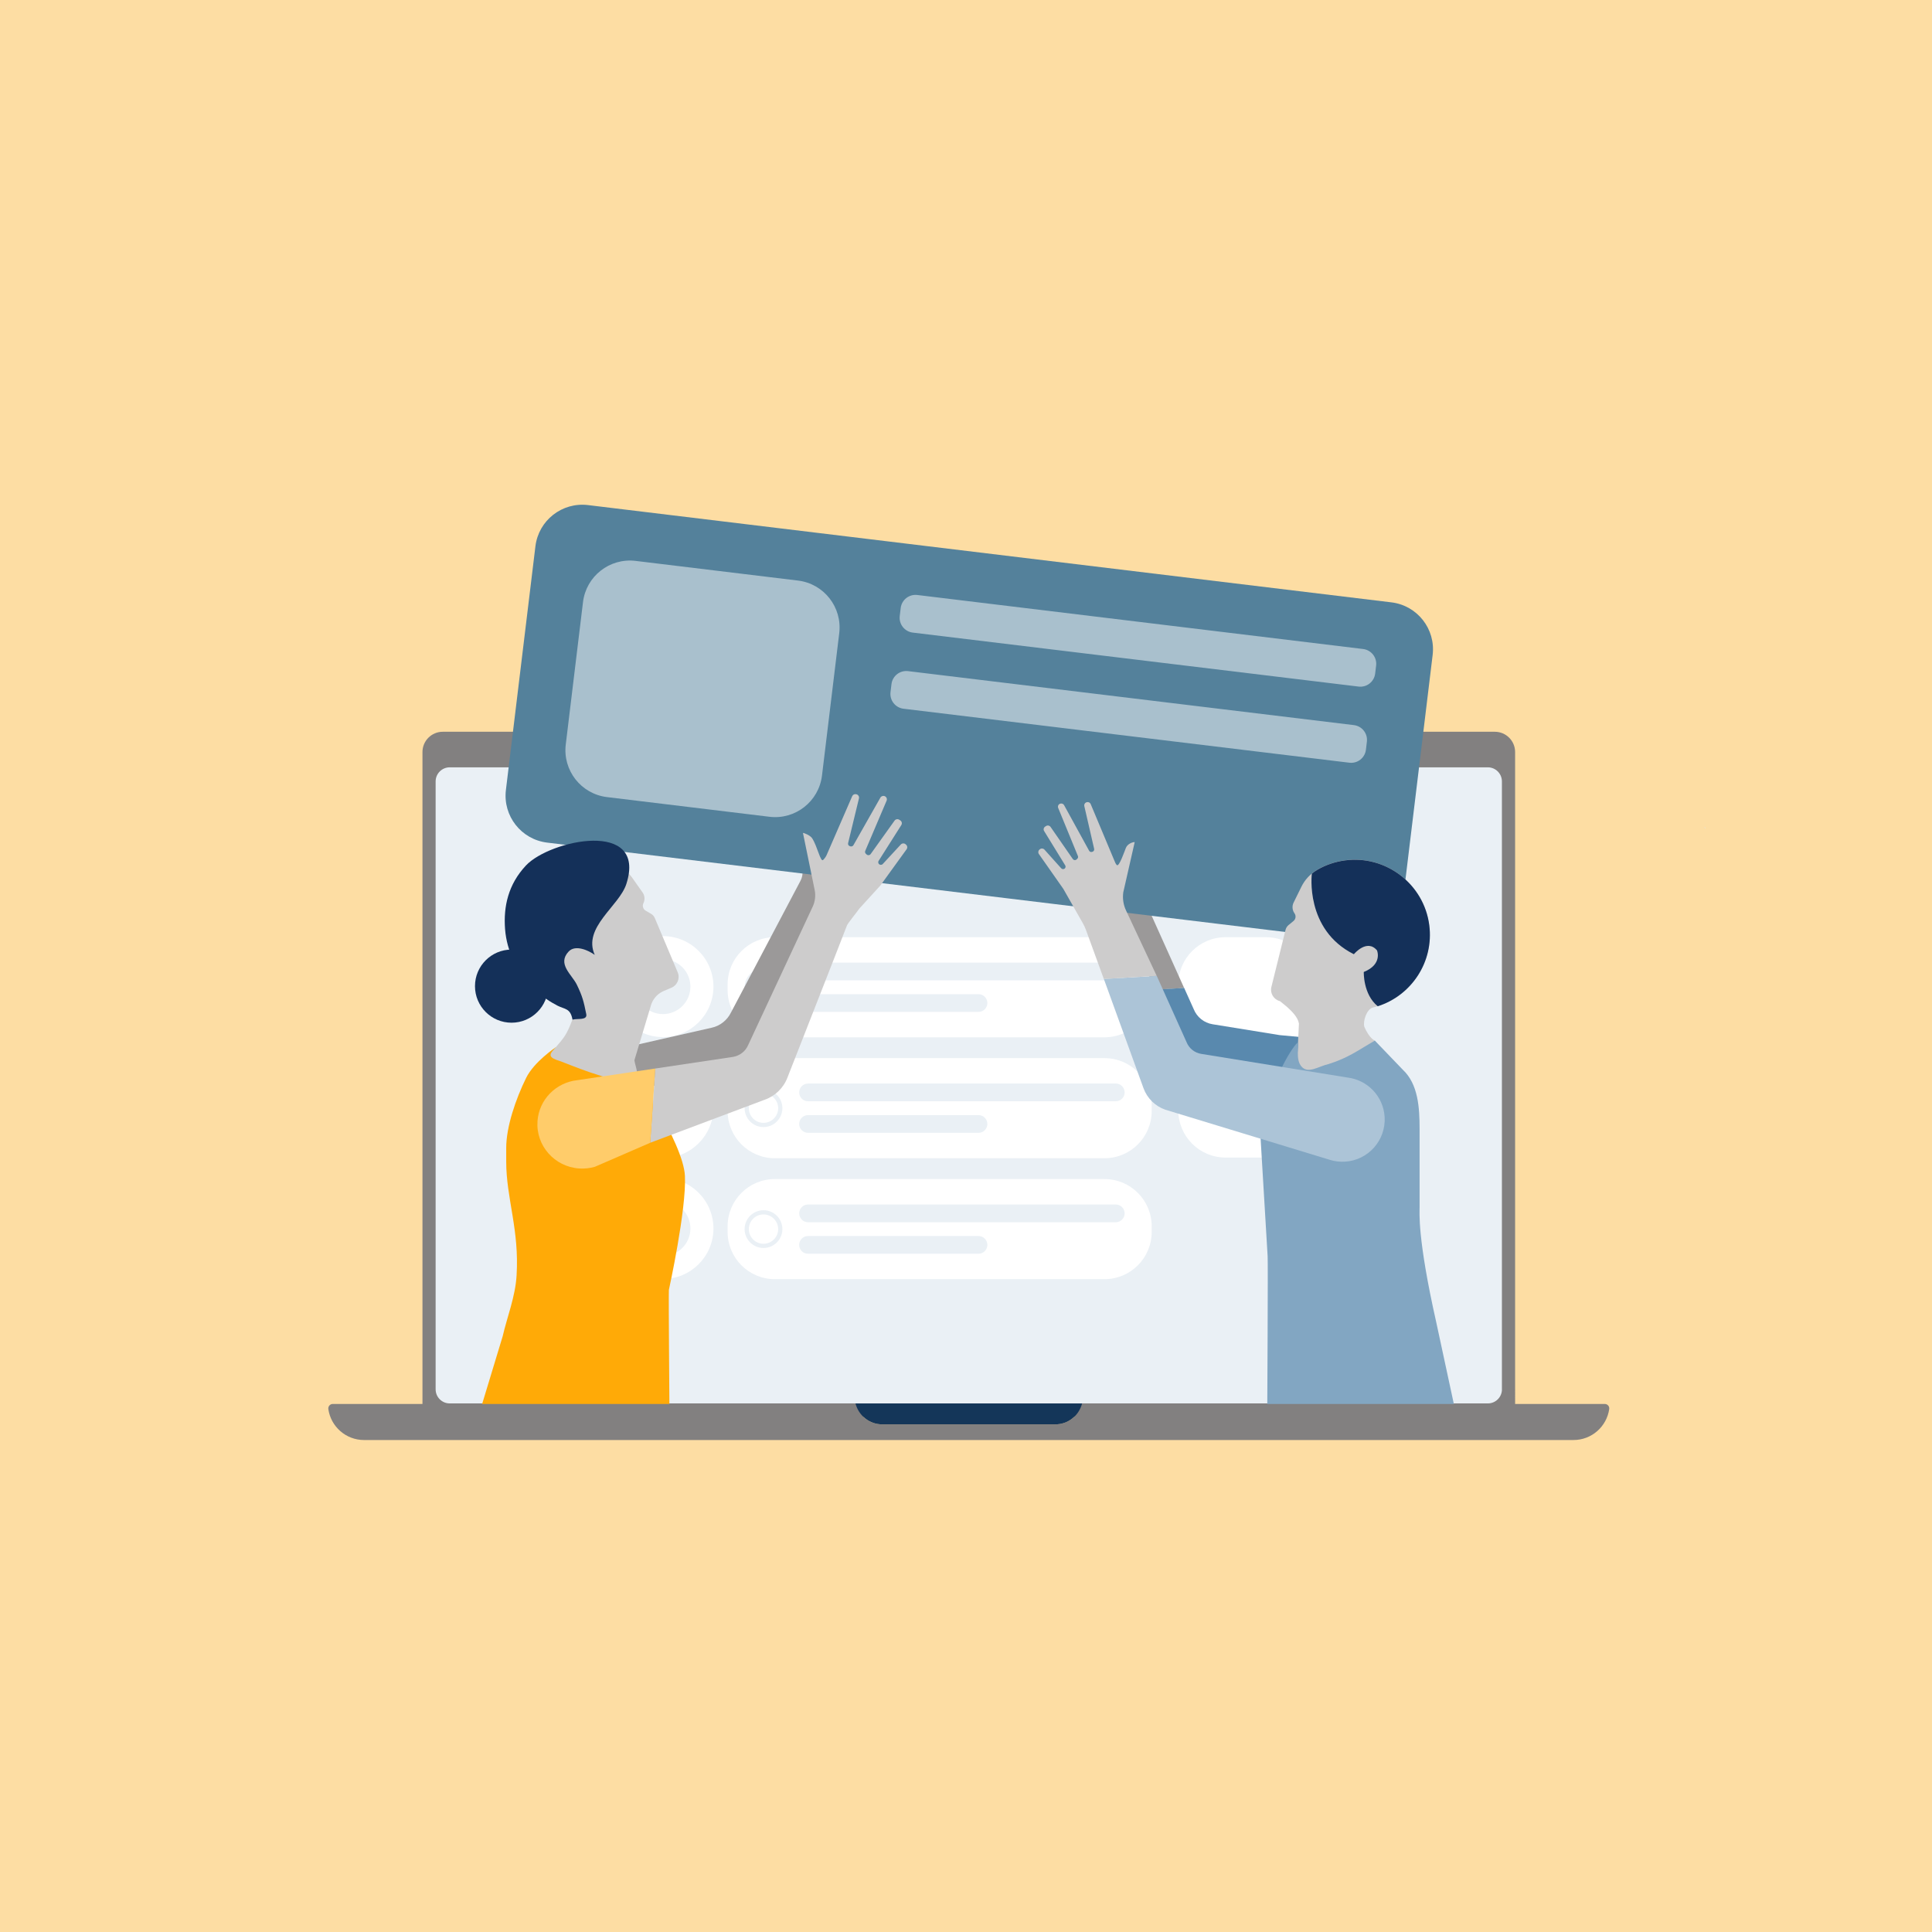 <?xml version="1.0" encoding="UTF-8"?> <!-- Generator: Adobe Illustrator 24.2.1, SVG Export Plug-In . SVG Version: 6.00 Build 0) --> <svg xmlns="http://www.w3.org/2000/svg" xmlns:xlink="http://www.w3.org/1999/xlink" version="1.1" x="0px" y="0px" viewBox="0 0 540 540" style="enable-background:new 0 0 540 540;" xml:space="preserve"> <style type="text/css"> .st0{fill:#FDDDA3;} .st1{fill:#EAF0F5;} .st2{fill:#E2E0DF;} .st3{fill:#FFFFFF;} .st4{fill:#D5E1EB;} .st5{fill:#828080;} .st6{fill:none;} .st7{clip-path:url(#SVGID_2_);} .st8{fill:#9B9999;} .st9{fill:#54819B;} .st10{fill:#A9C0CD;} .st11{fill:#5989AE;} .st12{fill:#143059;} .st13{fill:#43597A;} .st14{fill:#CDCCCC;} .st15{fill:#82A6C2;} .st16{fill:#FFAA07;} .st17{fill:#FCBB47;} .st18{fill:#FBA919;} .st19{fill:#BBB1CC;} .st20{fill:#988BB3;} .st21{fill:#FFCC6A;} .st22{fill:#ACC4D7;} .st23{fill:#143659;} </style> <g id="Layer_1"> <rect x="0" class="st0" width="540" height="540"></rect> </g> <g id="Layer_2"> <path class="st1" d="M197.95,430.72"></path> <path class="st1" d="M201.15,290.99"></path> <path class="st2" d="M476.65,231.61c0.08-0.21-0.08-0.44-0.3-0.44"></path> <rect x="120.42" y="212.41" class="st1" width="301.04" height="182.78"></rect> <g> <g> <path class="st3" d="M308.7,289.93h-92.13c-7.29,0-13.2-5.91-13.2-13.2v-1.58c0-7.29,5.91-13.2,13.2-13.2h92.13 c7.29,0,13.2,5.91,13.2,13.2v1.58C321.9,284.02,315.99,289.93,308.7,289.93z"></path> <g> <g> <path class="st1" d="M311.86,274.01h-86c-1.37,0-2.48-1.11-2.48-2.48l0,0c0-1.37,1.11-2.48,2.48-2.48h86 c1.37,0,2.48,1.11,2.48,2.48l0,0C314.34,272.9,313.23,274.01,311.86,274.01z"></path> <path class="st1" d="M273.49,282.83h-47.64c-1.37,0-2.48-1.11-2.48-2.48l0,0c0-1.37,1.11-2.48,2.48-2.48h47.64 c1.37,0,2.48,1.11,2.48,2.48l0,0C275.97,281.72,274.86,282.83,273.49,282.83z"></path> </g> <g> <path class="st1" d="M213.4,281.21c-2.91,0-5.28-2.37-5.28-5.28c0-2.91,2.37-5.28,5.28-5.28c2.91,0,5.28,2.37,5.28,5.28 C218.67,278.85,216.31,281.21,213.4,281.21z M213.4,271.84c-2.26,0-4.1,1.84-4.1,4.1c0,2.26,1.84,4.1,4.1,4.1s4.1-1.84,4.1-4.1 C217.5,273.68,215.66,271.84,213.4,271.84z"></path> </g> </g> <path class="st3" d="M185.3,289.87L185.3,289.87c7.79,0,14.11-6.32,14.11-14.11l0,0c0-7.79-6.32-14.11-14.11-14.11h0 c-7.79,0-14.11,6.32-14.11,14.11l0,0C171.19,283.56,177.51,289.87,185.3,289.87z"></path> <circle class="st1" cx="185.3" cy="275.77" r="7.67"></circle> </g> <g> <path class="st3" d="M308.7,323.73h-92.13c-7.29,0-13.2-5.91-13.2-13.2v-1.58c0-7.29,5.91-13.2,13.2-13.2h92.13 c7.29,0,13.2,5.91,13.2,13.2v1.58C321.9,317.82,315.99,323.73,308.7,323.73z"></path> <g> <g> <path class="st1" d="M311.86,307.81h-86c-1.37,0-2.48-1.11-2.48-2.48l0,0c0-1.37,1.11-2.48,2.48-2.48h86 c1.37,0,2.48,1.11,2.48,2.48l0,0C314.34,306.7,313.23,307.81,311.86,307.81z"></path> <path class="st1" d="M273.49,316.63h-47.64c-1.37,0-2.48-1.11-2.48-2.48l0,0c0-1.37,1.11-2.48,2.48-2.48h47.64 c1.37,0,2.48,1.11,2.48,2.48l0,0C275.97,315.52,274.86,316.63,273.49,316.63z"></path> </g> <g> <path class="st1" d="M213.4,315.02c-2.91,0-5.28-2.37-5.28-5.28c0-2.91,2.37-5.28,5.28-5.28c2.91,0,5.28,2.37,5.28,5.28 C218.67,312.65,216.31,315.02,213.4,315.02z M213.4,305.64c-2.26,0-4.1,1.84-4.1,4.1c0,2.26,1.84,4.1,4.1,4.1s4.1-1.84,4.1-4.1 C217.5,307.48,215.66,305.64,213.4,305.64z"></path> </g> </g> <path class="st3" d="M185.3,323.68L185.3,323.68c7.79,0,14.11-6.32,14.11-14.11v0c0-7.79-6.32-14.11-14.11-14.11h0 c-7.79,0-14.11,6.32-14.11,14.11v0C171.19,317.36,177.51,323.68,185.3,323.68z"></path> <circle class="st1" cx="185.3" cy="309.57" r="7.67"></circle> </g> <g> <path class="st3" d="M308.7,357.53h-92.13c-7.29,0-13.2-5.91-13.2-13.2v-1.58c0-7.29,5.91-13.2,13.2-13.2h92.13 c7.29,0,13.2,5.91,13.2,13.2v1.58C321.9,351.62,315.99,357.53,308.7,357.53z"></path> <g> <g> <path class="st1" d="M311.86,341.62h-86c-1.37,0-2.48-1.11-2.48-2.48l0,0c0-1.37,1.11-2.48,2.48-2.48h86 c1.37,0,2.48,1.11,2.48,2.48l0,0C314.34,340.5,313.23,341.62,311.86,341.62z"></path> <path class="st1" d="M273.49,350.43h-47.64c-1.37,0-2.48-1.11-2.48-2.48v0c0-1.37,1.11-2.48,2.48-2.48h47.64 c1.37,0,2.48,1.11,2.48,2.48v0C275.97,349.32,274.86,350.43,273.49,350.43z"></path> </g> <g> <path class="st1" d="M213.4,348.82c-2.91,0-5.28-2.37-5.28-5.28c0-2.91,2.37-5.28,5.28-5.28c2.91,0,5.28,2.37,5.28,5.28 C218.67,346.45,216.31,348.82,213.4,348.82z M213.4,339.44c-2.26,0-4.1,1.84-4.1,4.1c0,2.26,1.84,4.1,4.1,4.1s4.1-1.84,4.1-4.1 C217.5,341.28,215.66,339.44,213.4,339.44z"></path> </g> </g> <path class="st3" d="M185.3,357.48L185.3,357.48c7.79,0,14.11-6.32,14.11-14.11v0c0-7.79-6.32-14.11-14.11-14.11h0 c-7.79,0-14.11,6.32-14.11,14.11v0C171.19,351.16,177.51,357.48,185.3,357.48z"></path> <circle class="st1" cx="185.3" cy="343.37" r="7.67"></circle> </g> <g> <circle class="st4" cx="168.63" cy="239.64" r="2.18"></circle> </g> <path class="st3" d="M353.84,323.54h-11.3c-7.29,0-13.2-5.91-13.2-13.2v-35.19c0-7.29,5.91-13.2,13.2-13.2h11.3 c7.29,0,13.2,5.91,13.2,13.2v35.19C367.04,317.63,361.13,323.54,353.84,323.54z"></path> </g> <g> <path class="st5" d="M417.81,204.53H123.75c-3.13,0-5.67,2.54-5.67,5.67v185.75h305.4V210.21 C423.48,207.07,420.94,204.53,417.81,204.53z M419.8,388.32c0,2.18-1.77,3.94-3.94,3.94H125.7c-2.18,0-3.94-1.77-3.94-3.94V218.41 c0-2.18,1.77-3.94,3.94-3.94h290.15c2.18,0,3.94,1.77,3.94,3.94V388.32z"></path> <circle class="st5" cx="270.78" cy="209.45" r="2.96"></circle> </g> <rect x="120.42" y="138" class="st6" width="301.04" height="257.19"></rect> <g> <defs> <rect id="SVGID_1_" x="120.42" y="138.01" width="301.04" height="257.18"></rect> </defs> <clipPath id="SVGID_2_"> <use xlink:href="#SVGID_1_" style="overflow:visible;"></use> </clipPath> <g class="st7"> <path class="st8" d="M229.47,237.04l1.34,9.91l0,0l4.59,5.7l-22.92,43.43c-7.69,0.23-8.13,0.86-8.65,1.42 c-1.09,1.18-2.53,2.04-4.1,2.38l-19.55,4.17l-4.1,0.87l-2.3-5.07l0.06-2.22c0,0,0,0,0,0l0.06-2.31l-3.16-1.67l28.18-6.4 c2.31-0.49,4.36-2.11,5.39-4.25l3-5.68l16.41-31.1c0.47-0.88,0.67-1.85,0.58-2.77l-0.69-7.05L229.47,237.04"></path> <path class="st8" d="M308.76,243.77c-0.31,2.23,0.12,2.22,1.08,4.26l11.1,23.66l-0.32,0.02l2.53,4.9l7.82-0.46L316.6,244.2"></path> <g> <path class="st9" d="M377.49,262.7l-224.57-27.19c-7.24-0.88-12.39-7.45-11.52-14.69l8.25-68.13 c0.88-7.24,7.45-12.39,14.69-11.52l224.57,27.19c7.24,0.88,12.39,7.45,11.52,14.69l-8.25,68.13 C391.31,258.42,384.73,263.57,377.49,262.7z"></path> <path class="st10" d="M377.15,213.18l-124.62-15.09c-2.28-0.28-3.9-2.35-3.63-4.63l0.27-2.25c0.28-2.28,2.35-3.9,4.63-3.63 l124.62,15.09c2.28,0.28,3.9,2.35,3.63,4.63l-0.27,2.25C381.51,211.83,379.43,213.46,377.15,213.18z"></path> <path class="st10" d="M215.06,228.29l-45.41-5.5c-7.24-0.88-12.39-7.45-11.52-14.69l4.82-39.81 c0.88-7.24,7.45-12.39,14.69-11.52l45.41,5.5c7.24,0.88,12.39,7.45,11.52,14.69l-4.82,39.81 C228.87,224.01,222.3,229.17,215.06,228.29z"></path> <path class="st10" d="M379.73,191.9l-124.62-15.09c-2.28-0.28-3.9-2.35-3.63-4.63l0.27-2.25c0.28-2.28,2.35-3.9,4.63-3.63 L381,181.4c2.28,0.28,3.9,2.35,3.63,4.63l-0.27,2.25C384.08,190.56,382.01,192.18,379.73,191.9z"></path> </g> <path class="st11" d="M357.69,289.32l-18.77-3.04c-2.38-0.38-4.38-1.99-5.28-4.23l-2.66-5.92l-7.82,0.46l8.58,19.06 c0.9,2.24,2.9,3.84,5.28,4.23l24.3,3.93l2.83-5.59l0.13-2.38l0.17-3.22c0.05-1.01,0.16-2.22-0.62-2.73L357.69,289.32z"></path> <path class="st12" d="M431.61,548.17l-20.46,0.06c-5.33,15.85-22.02,19.14-29.26,19.82c-1.94,0.18-3.41,1.82-3.41,3.77v1.46 c0,1.02,0.82,1.84,1.84,1.84h48.67c1.01,0,1.93-0.06,2.77-0.18c5.1-0.73,8.14-6.07,6.23-10.85L431.61,548.17z"></path> <path class="st12" d="M363.8,548.17l-20.46,0.06c-5.33,15.85-22.02,19.14-29.26,19.82c-1.94,0.18-3.41,1.82-3.41,3.77v1.46 c0,1.02,0.82,1.84,1.84,1.84h48.67c1.01,0,1.93-0.06,2.77-0.18c5.1-0.73,8.14-6.07,6.23-10.85L363.8,548.17z"></path> <path class="st13" d="M411.71,463.15c-0.67-2.29-1.08-4.65-1.22-7.04l-2.74-53.69c-0.06-2.18-0.48-4.28-1.18-6.26 c-0.11,0.02-0.23,0.04-0.35,0.04h-47.4l11.87,30.65l13.69,44.12l29.64,77.85h24.01L411.71,463.15z"></path> <path class="st12" d="M384.38,470.99l-13.69-44.12l-11.87-30.65h-2.01l-2.55,85.11c-0.02,0.64-0.01,1.27,0.03,1.91l4.83,65.61 h22.12l0.24-65.38c0.03-0.45,0.09-0.91,0.2-1.35l2.95-10.49L384.38,470.99z"></path> <path class="st14" d="M384.27,290.85c-2.85,4.14-9.77,10.5-15.28,9.13c-2.17-0.54-4.65,0.01-6.56-1.02l0.63-12.83 c-0.23-1.72-1.94-3.45-3.37-4.73l-1.94-1.58c-1.76-0.44-2.83-2.22-2.39-3.97l3.96-15.98c0.13-0.51,0.42-0.97,0.83-1.31l1.38-1.13 c0.63-0.52,0.77-1.43,0.31-2.12l-0.09-0.13c-0.57-0.86-0.64-1.96-0.19-2.89l2.18-4.43c0.98-2,2.54-3.67,4.47-4.78 c2.29-1.32,4.88-2.23,7.66-2.61c11.48-1.55,22.14,6.63,23.61,18.12c1.37,10.66-5.54,20.51-15.77,23.02 c-1.66,0.41-2.82,3.72-2.38,5.37C382.75,290.31,384.27,290.85,384.27,290.85"></path> <path class="st12" d="M378.41,266.71c0,0,3.64-4.44,6.47-1.07c0,0,1.64,3.88-3.7,6.03c0,0-0.22,6.22,3.9,9.58h0 c9.48-3.02,15.72-12.46,14.41-22.64c-1.47-11.49-12.13-19.68-23.61-18.12c-2.79,0.38-5.37,1.28-7.66,2.61 c-0.55,0.32-1.07,0.68-1.55,1.08C366.67,244.18,364.63,259.82,378.41,266.71z"></path> <path class="st15" d="M337.02,295.88"></path> <path class="st15" d="M371.38,297.39c-2.84,0.64-5.74,2.85-7.61,0.71c-1.77-2.03-0.63-6-0.96-6.65 c-0.21-0.41-2.61,2.95-4.36,6.57c-1.34,2.77-6.35,16.19-6.35,16.19l2.21,36.96c0.12,1.92-0.1,42.64-0.14,49.49 c0,0.64,0.52,1.16,1.16,1.16h50.89c1.15,0,1.98-1.08,1.69-2.19l-6.48-30.08c-5.35-23.76-4.63-30.86-4.65-32.08s0-13.04,0-18.09 l0-3.84c0-5.92-0.38-12.54-4.71-16.57l-7.8-8.12C379.78,293.45,376.83,295.69,371.38,297.39z"></path> <path class="st15" d="M204.29,298.77"></path> <path class="st16" d="M147.05,301.29c-2.9,5.89-5.57,13.67-5.56,19.59l0,3.84c0,5.06,0.9,9.73,1.76,15.01s1.51,10.39,1.14,16.73 c-0.34,5.94-2.67,11.7-3.88,17l-7.11,23.44c-0.29,1.11,0.54,2.19,1.69,2.19h50.89c0.64,0,1.16-0.51,1.16-1.16 c-0.04-6.86-0.29-35.5-0.18-37.42c0,0,4.93-22.39,4.48-31.84c-0.45-9.45-15.16-30.91-15.16-30.91l0.05-2.2 c-2.06,0.7-3.07,0.79-5.3,0.96c-5.66,0.43-10.91-0.96-15.69-3.8C155.33,292.74,149.29,296.73,147.05,301.29z"></path> <path class="st17" d="M135.1,399.1c-0.12,0-0.24-0.02-0.35-0.04c-0.7,1.97-1.12,4.07-1.18,6.26L130.82,459 c-0.01,0.16-0.03,0.33-0.04,0.49c0-0.01,0-0.02,0-0.03h31.73l8.11-29.71l11.87-30.65H135.1z"></path> <polygon class="st18" points="186.31,461.94 184.5,399.1 182.49,399.1 170.62,429.75 161.55,461.94 "></polygon> <path class="st12" d="M87.57,571.52c-6.6-0.62-21.05-3.41-27.59-15.9c-1.16-2.22-1.25-4.86-0.25-7.16h0 c0.57-1.3-0.38-2.75-1.8-2.75h-4.22c-1.23,0-2.36,0.68-2.94,1.76L49.94,549c-0.88,1.64-2.59,2.66-4.45,2.66l-5.62-0.02 c-1.22,0-2.32,0.74-2.77,1.87l-5.63,14.04c-1.91,4.76,1.1,10.1,6.17,10.84c0.85,0.12,1.79,0.19,2.83,0.19h48.67 c1.02,0,1.84-0.82,1.84-1.84v-1.46C90.98,573.34,89.51,571.7,87.57,571.52z"></path> <path class="st19" d="M107.96,551.94c0.3-0.12,0.61-0.21,0.94-0.21l4.67,0.01c1.55,0,2.97-0.85,3.7-2.21l0.69-1.29 c0.48-0.9,1.42-1.46,2.44-1.46h3.51c0.5,0,0.92,0.22,1.21,0.55c2.33-6.82,4.67-13.65,7.01-20.47c0.87-2.53,1.73-5.07,2.6-7.6 c2.36-6.91,4.73-13.83,7.89-20.41c6.38-13.26,15.97-25.2,19.68-39.39h-30.25c-0.47,16.09-16.97,28.99-17.52,45.37 C114.52,505.39,114.94,536.84,107.96,551.94z"></path> <path class="st12" d="M159.06,571.52c-6.6-0.62-21.05-3.41-27.59-15.9c-1.16-2.22-1.25-4.86-0.25-7.16l0,0 c0.57-1.3-0.38-2.75-1.8-2.75h-4.22c-1.23,0-2.36,0.68-2.94,1.76l-0.83,1.55c-0.88,1.64-2.59,2.66-4.45,2.66l-5.62-0.02 c-1.22,0-2.32,0.74-2.77,1.87l-5.63,14.04c-1.91,4.76,1.1,10.1,6.17,10.84c0.85,0.12,1.79,0.19,2.83,0.19h48.67 c1.02,0,1.84-0.82,1.84-1.84v-1.46C162.47,573.34,161,571.7,159.06,571.52z"></path> <path class="st20" d="M168.35,551.73l4.67,0.01c1.55,0,2.97-0.85,3.7-2.21l0.69-1.29c0.48-0.89,1.41-1.45,2.42-1.46l2.91-59.03 l1.22-25.82h-22.39c-0.37,1.18-0.77,2.36-1.22,3.51c1.22,14.39-7.07,29.95-2.79,44.24c0.15,0.49,8.72,25.08,9.38,42.47 C167.35,551.89,167.84,551.73,168.35,551.73z"></path> <path class="st14" d="M181.8,281.47c0.73-2.87,2.59-4.01,3.84-4.54l2.03-0.86c1.67-0.7,2.45-2.63,1.75-4.3l-6.4-15.17 c-0.21-0.49-0.56-0.9-1.02-1.17l-1.54-0.9c-0.71-0.42-0.98-1.3-0.64-2.04l0.06-0.14c0.43-0.94,0.33-2.04-0.26-2.88l-2.84-4.03 c-0.91-1.3-2.1-2.38-3.45-3.18c0-0.01-0.01-0.02-0.01-0.02c-0.03-0.02-0.06-0.03-0.08-0.04c-0.52-0.3-1.05-0.57-1.62-0.79 c-2.47-0.95-5.16-1.45-7.98-1.39c-11.58,0.25-20.84,9.99-20.51,21.57c0.02,0.66,0.07,1.31,0.15,1.95 c0.03,0.21,0.07,0.42,0.1,0.63c0.06,0.42,0.13,0.85,0.22,1.26c0.05,0.25,0.13,0.49,0.19,0.73c0.09,0.37,0.18,0.73,0.29,1.09 c0.08,0.26,0.18,0.51,0.27,0.76c0.12,0.34,0.23,0.67,0.37,1c0.11,0.26,0.23,0.5,0.34,0.75c0.14,0.31,0.29,0.62,0.44,0.93 c0.13,0.25,0.27,0.49,0.41,0.73c0.17,0.29,0.33,0.58,0.51,0.86c0.15,0.24,0.32,0.47,0.48,0.7c0.19,0.27,0.38,0.54,0.58,0.8 c0.17,0.23,0.36,0.44,0.54,0.66c0.21,0.25,0.42,0.5,0.64,0.74c0.19,0.21,0.4,0.41,0.6,0.62c0.23,0.23,0.46,0.45,0.7,0.67 c0.21,0.2,0.43,0.38,0.66,0.57c0.25,0.21,0.49,0.41,0.75,0.6c0.23,0.18,0.47,0.35,0.7,0.51c0.26,0.18,0.53,0.36,0.8,0.53 c0.25,0.16,0.5,0.31,0.75,0.46c0.28,0.16,0.56,0.31,0.84,0.46c0.26,0.14,0.52,0.27,0.79,0.39c0.29,0.14,0.59,0.26,0.89,0.38 c0.27,0.11,0.55,0.22,0.83,0.32c0.31,0.11,0.61,0.21,0.93,0.3c0.29,0.09,0.57,0.18,0.86,0.25c0.32,0.08,0.64,0.15,0.97,0.22 c0.29,0.06,0.58,0.13,0.88,0.18c0.09,0.02,0.18,0.04,0.27,0.05c0-0.01,0.01-0.01,0.01-0.02c0.46,0.07,0.92,0.14,1.39,0.18 c0.37,0.03,1.23,0.08,0.72,1.71c-0.1,0.31-2.2-0.13-2.35,0.15l-0.65,1.25c-1.65,4.42-2.47,5.19-4.73,7.83 c-0.22,0.26-0.49,0.59-0.69,0.81c-1.72,1.85,0.02,2.34,2.52,3.19c1.1,0.37,13.48,5.65,18.75,5.41c3.79-0.18,1.6-4.18,1.47-5.87 L181.8,281.47z"></path> <path class="st12" d="M147.03,241.88c-4.98,5.29-6.35,11.5-5.86,17.84c0.48,6.21,3.39,11.99,7.87,16.32 c0.28,0.27,0.57,0.55,0.87,0.85c1.74,1.73,3.78,3.1,5.96,4.22c1.98,1.01,3.58,0.66,4.14,3.88c1.43-0.38,4.22,0.26,3.85-1.55 c-0.71-3.52-1.05-4.94-2.63-8.21c-1.37-2.83-5.58-5.78-2.29-9.28c1.89-2.02,5.61-0.28,7.29,0.94c-3.44-7.7,6.85-13.61,8.84-19.83 C180.89,228.88,153.74,234.76,147.03,241.88z"></path> <circle class="st12" cx="142.98" cy="275.63" r="10.22"></circle> <path class="st14" d="M220.09,301.19c-1.11,2.92-3.5,5.23-6.5,6.24l-31.85,11.97l1.42-20.75l21.62-3.23 c1.95-0.29,3.61-1.57,4.36-3.38l9.02-19.35l0,0l9-19.3c0.67-1.44,0.86-3.05,0.55-4.61l-3.28-15.97c0.29-0.04,2.05,0.68,2.57,1.49 c1.51,2.36,2.34,6.82,3.09,6.04c0.42-0.43,0.75-0.89,0.94-1.32l7.16-16.48c0.19-0.44,0.67-0.67,1.14-0.55l0.05,0.01 c0.51,0.13,0.82,0.65,0.7,1.15l-3.03,12.5c-0.09,0.38,0.13,0.76,0.51,0.87l0.14,0.04c0.33,0.09,0.68-0.05,0.84-0.34l7.53-13.28 c0.24-0.42,0.77-0.6,1.22-0.41c0.49,0.21,0.73,0.77,0.52,1.26l-5.97,14.03c-0.12,0.28-0.05,0.61,0.18,0.82l0.22,0.2 c0.33,0.3,0.84,0.24,1.1-0.11l6.69-9.36c0.3-0.42,0.88-0.53,1.32-0.25l0.27,0.17c0.45,0.28,0.58,0.87,0.3,1.32l-6.34,10 c-0.17,0.27-0.14,0.62,0.06,0.86c0.29,0.33,0.8,0.34,1.1,0.02l5.03-5.44c0.35-0.38,0.94-0.42,1.33-0.09l0.13,0.11 c0.39,0.32,0.47,0.89,0.17,1.3l-7.34,10.14l-5.88,6.45c-0.36,0.61-3.22,4.06-3.46,4.73 C235.76,261.28,220.09,301.19,220.09,301.19z"></path> <path class="st21" d="M183.16,298.65l-21.85,3.27c-5.9,0.65-10.66,5.39-11.08,11.46c-0.47,6.83,4.75,12.74,11.65,13.21 c1.53,0.1,3.01-0.07,4.39-0.47l15.47-6.71L183.16,298.65z"></path> <path class="st22" d="M319.61,304.15c1.02,2.8,3.25,5.02,6.08,6.01l46.08,14.04c1.3,0.4,2.7,0.57,4.14,0.49 c6.51-0.38,11.48-5.97,11.1-12.48c-0.34-5.79-4.79-10.35-10.35-11.03l-40.93-6.62c-1.84-0.3-3.39-1.54-4.08-3.27l-8.34-18.54 l-14.78,0.87L319.61,304.15z"></path> <path class="st14" d="M308.52,273.62l14.78-0.87l-8.58-18.29c-0.74-1.58-1-3.33-0.76-5.05l3.19-14.03 c-0.5-0.07-1.98,0.44-2.45,1.58c-0.36,0.88-1.88,5.33-2.51,4.85c-0.32-0.24-0.58-0.91-0.73-1.29l-6.61-15.78 c-0.17-0.42-0.63-0.64-1.07-0.53l-0.04,0.01c-0.48,0.12-0.78,0.61-0.67,1.09l2.75,11.95c0.08,0.36-0.13,0.72-0.49,0.82 l-0.13,0.03c-0.31,0.09-0.64-0.05-0.79-0.33l-6.99-12.73c-0.22-0.41-0.72-0.58-1.15-0.41c-0.47,0.19-0.69,0.73-0.5,1.19 l5.51,13.43c0.11,0.27,0.04,0.58-0.18,0.78l-0.21,0.19c-0.31,0.28-0.79,0.22-1.03-0.12l-6.23-8.99c-0.28-0.4-0.82-0.51-1.24-0.25 l-0.26,0.16c-0.42,0.27-0.56,0.83-0.29,1.25l5.89,9.59c0.16,0.26,0.13,0.59-0.07,0.82c-0.27,0.31-0.76,0.31-1.04,0.01l-4.7-5.24 c-0.33-0.36-0.88-0.41-1.26-0.1l-0.12,0.1c-0.37,0.3-0.45,0.84-0.17,1.24l6.83,9.74l5.46,9.6c0.33,0.59,0.62,1.2,0.85,1.83 L308.52,273.62L308.52,273.62L308.52,273.62z"></path> </g> </g> <g> <path class="st5" d="M448.54,392.41H302.45c-0.91,3.29-3.92,5.7-7.49,5.7H246.6c-3.57,0-6.58-2.41-7.49-5.7H93.01 c-0.76,0-1.35,0.68-1.24,1.43c0.7,4.89,4.9,8.65,9.98,8.65H439.8c5.08,0,9.28-3.76,9.98-8.65 C449.89,393.09,449.31,392.41,448.54,392.41z"></path> <path class="st23" d="M246.6,398.11h48.36c3.57,0,6.58-2.41,7.49-5.84h-63.34C240.01,395.69,243.03,398.11,246.6,398.11z"></path> </g> </g> </svg> 